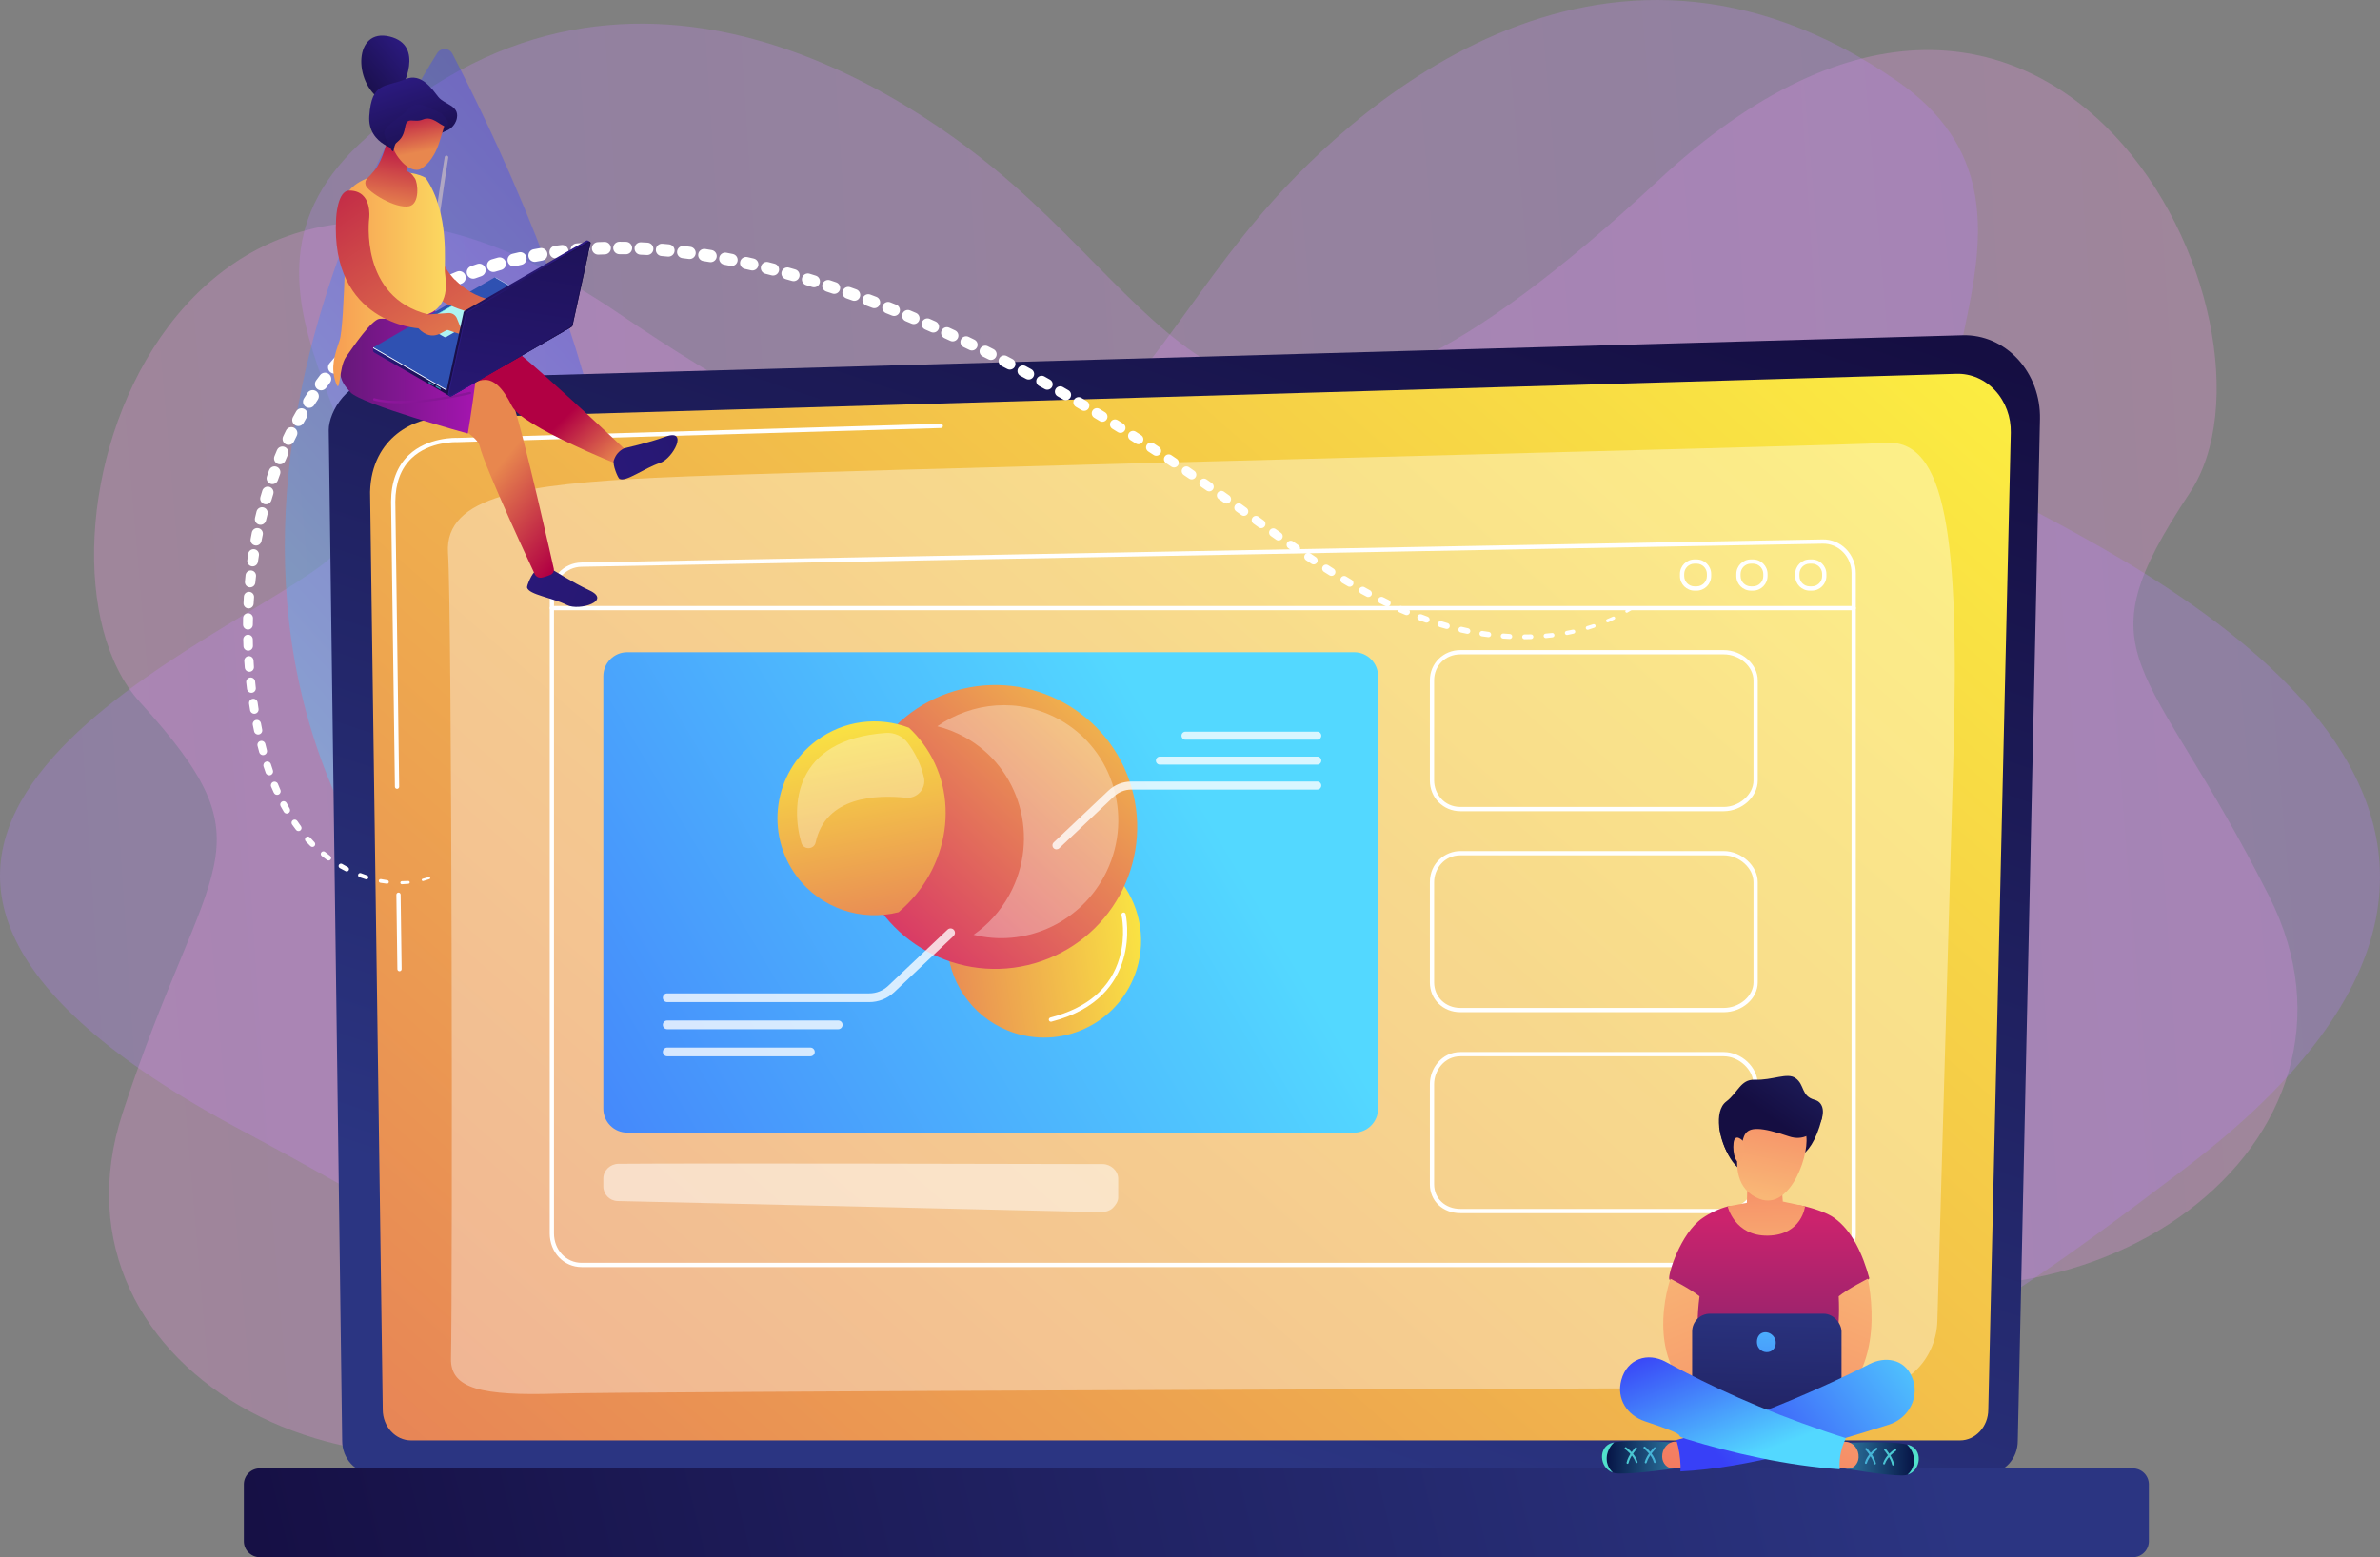 <?xml version="1.0" encoding="UTF-8"?> <svg xmlns="http://www.w3.org/2000/svg" xmlns:xlink="http://www.w3.org/1999/xlink" id="Layer_2" viewBox="0 0 775.186 507.347"><rect x="0" y="0" width="775.186" height="507.347" fill="#808080" stroke="none"/><defs><linearGradient id="linear-gradient" x1="132.931" y1="300.878" x2="877.038" y2="300.878" gradientTransform="translate(-154.263 -35.357) rotate(-3.738)" gradientUnits="userSpaceOnUse"><stop offset="0" stop-color="#b37cff"></stop><stop offset="1" stop-color="#f895e7"></stop></linearGradient><linearGradient id="linear-gradient-2" x1="-2009.22" y1="341.894" x2="-1262.879" y2="341.894" gradientTransform="translate(-1262.03 47.864) rotate(175.044) scale(1 -1)" xlink:href="#linear-gradient"></linearGradient><linearGradient id="linear-gradient-3" x1="2624.115" y1="-1971.277" x2="2825.245" y2="-1971.277" gradientTransform="translate(-534.409 3468.203) rotate(-42.26)" gradientUnits="userSpaceOnUse"><stop offset="0" stop-color="#53d8ff"></stop><stop offset="1" stop-color="#3840f7"></stop></linearGradient><linearGradient id="linear-gradient-4" x1="333.646" y1="450.258" x2="465.218" y2="55.541" gradientUnits="userSpaceOnUse"><stop offset="0" stop-color="#2b3582"></stop><stop offset="1" stop-color="#150e42"></stop></linearGradient><linearGradient id="linear-gradient-5" x1="621.856" y1="35.437" x2="-88.602" y2="846.9" gradientUnits="userSpaceOnUse"><stop offset="0" stop-color="#fdf53f"></stop><stop offset="1" stop-color="#d93c65"></stop></linearGradient><linearGradient id="linear-gradient-6" x1="625.155" y1="435.596" x2="72.419" y2="570.045" xlink:href="#linear-gradient-4"></linearGradient><linearGradient id="linear-gradient-7" x1="386.312" y1="253.015" x2="22.907" y2="468.551" gradientTransform="matrix(1,0,0,1,0,0)" xlink:href="#linear-gradient-3"></linearGradient><linearGradient id="linear-gradient-8" x1="3513.031" y1="755.098" x2="3636.561" y2="815.179" gradientTransform="translate(3962.597 641.827) rotate(-162.469) scale(1 -1)" xlink:href="#linear-gradient-5"></linearGradient><linearGradient id="linear-gradient-9" x1="393.144" y1="195.436" x2="293.248" y2="302.583" gradientTransform="translate(88.041 -79.741) rotate(16.2)" xlink:href="#linear-gradient-5"></linearGradient><linearGradient id="linear-gradient-10" x1="410.474" y1="1866.754" x2="533.994" y2="1926.83" gradientTransform="translate(1521.987 -1223.594) rotate(53.224)" xlink:href="#linear-gradient-5"></linearGradient><linearGradient id="linear-gradient-11" x1="700.804" y1="-412.11" x2="680.81" y2="-370.897" gradientTransform="translate(-153.067 621.62) rotate(9.253)" xlink:href="#linear-gradient-4"></linearGradient><linearGradient id="linear-gradient-12" x1="576.259" y1="397.357" x2="576.259" y2="486.135" gradientUnits="userSpaceOnUse"><stop offset="0" stop-color="#cb236d"></stop><stop offset="1" stop-color="#4c246d"></stop></linearGradient><linearGradient id="linear-gradient-13" x1="538.574" y1="408.596" x2="580.741" y2="510.454" gradientUnits="userSpaceOnUse"><stop offset="0" stop-color="#f9b776"></stop><stop offset="1" stop-color="#f47960"></stop></linearGradient><linearGradient id="linear-gradient-14" x1="-8327.073" y1="408.377" x2="-8284.906" y2="510.235" gradientTransform="translate(-7713.746) rotate(-180) scale(1 -1)" xlink:href="#linear-gradient-13"></linearGradient><linearGradient id="linear-gradient-15" x1="576.026" y1="421.903" x2="573.848" y2="510.118" xlink:href="#linear-gradient-4"></linearGradient><linearGradient id="linear-gradient-16" x1="607.508" y1="440.029" x2="630.551" y2="440.029" gradientTransform="translate(-2.782 30.468) rotate(.441)" gradientUnits="userSpaceOnUse"><stop offset="0" stop-color="#2c759e"></stop><stop offset="1" stop-color="#051042"></stop></linearGradient><linearGradient id="linear-gradient-17" x1="633.38" y1="440.315" x2="613.148" y2="440.072" gradientTransform="translate(-2.782 30.468) rotate(.441)" gradientUnits="userSpaceOnUse"><stop offset="0" stop-color="#53eac9"></stop><stop offset=".996" stop-color="#45aed8"></stop></linearGradient><linearGradient id="linear-gradient-18" x1="616.547" y1="433.628" x2="592.224" y2="499.51" xlink:href="#linear-gradient-13"></linearGradient><linearGradient id="linear-gradient-19" x1="633.43" y1="439.449" x2="613.193" y2="439.207" xlink:href="#linear-gradient-17"></linearGradient><linearGradient id="linear-gradient-20" x1="633.346" y1="439.312" x2="613.206" y2="439.07" xlink:href="#linear-gradient-17"></linearGradient><linearGradient id="linear-gradient-21" x1="665.232" y1="225.417" x2="644.862" y2="225.172" gradientTransform="translate(-24.16 212.962) rotate(3.233)" xlink:href="#linear-gradient-17"></linearGradient><linearGradient id="linear-gradient-22" x1="665.039" y1="225.279" x2="644.999" y2="225.039" gradientTransform="translate(-24.16 212.962) rotate(3.233)" xlink:href="#linear-gradient-17"></linearGradient><linearGradient id="linear-gradient-23" x1="-8947.139" y1="382.821" x2="-8924.087" y2="382.821" gradientTransform="translate(-8392.278 -86.626) rotate(-178.854) scale(1 -1)" xlink:href="#linear-gradient-16"></linearGradient><linearGradient id="linear-gradient-24" x1="-8921.263" y1="383.09" x2="-8941.429" y2="382.848" gradientTransform="translate(-8392.278 -86.626) rotate(-178.854) scale(1 -1)" xlink:href="#linear-gradient-17"></linearGradient><linearGradient id="linear-gradient-25" x1="567.815" y1="413.775" x2="543.479" y2="479.691" xlink:href="#linear-gradient-13"></linearGradient><linearGradient id="linear-gradient-26" x1="-8921.27" y1="382.259" x2="-8941.433" y2="382.017" gradientTransform="translate(-8392.278 -86.626) rotate(-178.854) scale(1 -1)" xlink:href="#linear-gradient-17"></linearGradient><linearGradient id="linear-gradient-27" x1="-8921.232" y1="382.123" x2="-8941.436" y2="381.88" gradientTransform="translate(-8392.278 -86.626) rotate(-178.854) scale(1 -1)" xlink:href="#linear-gradient-17"></linearGradient><linearGradient id="linear-gradient-28" x1="-8880.594" y1="633.314" x2="-8900.887" y2="633.07" gradientTransform="translate(-8375.789 97.405) rotate(178.35) scale(1 -1)" xlink:href="#linear-gradient-17"></linearGradient><linearGradient id="linear-gradient-29" x1="-8880.709" y1="633.176" x2="-8900.804" y2="632.935" gradientTransform="translate(-8375.789 97.405) rotate(178.35) scale(1 -1)" xlink:href="#linear-gradient-17"></linearGradient><linearGradient id="linear-gradient-30" x1="626.856" y1="432.357" x2="563.625" y2="479.856" gradientTransform="matrix(1,0,0,1,0,0)" xlink:href="#linear-gradient-3"></linearGradient><linearGradient id="linear-gradient-31" x1="569.676" y1="474.958" x2="553.104" y2="432.7" gradientTransform="matrix(1,0,0,1,0,0)" xlink:href="#linear-gradient-3"></linearGradient><linearGradient id="linear-gradient-32" x1="575.591" y1="417.006" x2="575.03" y2="368.191" xlink:href="#linear-gradient-13"></linearGradient><linearGradient id="linear-gradient-33" x1="680.303" y1="-345.596" x2="682.051" y2="-388.074" gradientTransform="translate(-153.067 621.62) rotate(9.253)" xlink:href="#linear-gradient-13"></linearGradient><linearGradient id="linear-gradient-34" x1="700.951" y1="-417.91" x2="678.453" y2="-371.537" gradientTransform="translate(-153.067 621.62) rotate(9.253)" xlink:href="#linear-gradient-4"></linearGradient><linearGradient id="linear-gradient-35" x1="279.665" y1="906.841" x2="282.404" y2="840.275" gradientTransform="translate(170.598 -466.163) rotate(-7.637)" xlink:href="#linear-gradient-13"></linearGradient><linearGradient id="linear-gradient-36" x1="575.783" y1="414.968" x2="574.366" y2="482.781" gradientTransform="matrix(1,0,0,1,0,0)" xlink:href="#linear-gradient-3"></linearGradient><linearGradient id="linear-gradient-37" x1="-1262.356" y1="161.102" x2="-1171.966" y2="30.94" gradientTransform="translate(-1063.64) rotate(-180) scale(1 -1)" gradientUnits="userSpaceOnUse"><stop offset=".313" stop-color="#e8874e"></stop><stop offset="1" stop-color="#b10043"></stop></linearGradient><linearGradient id="linear-gradient-38" x1="9934.348" y1="147.291" x2="10117.303" y2="277.042" gradientTransform="translate(-9559.125 2368.036) rotate(-13.628)" gradientUnits="userSpaceOnUse"><stop offset="0" stop-color="#2d1b84"></stop><stop offset="1" stop-color="#190f4a"></stop></linearGradient><linearGradient id="linear-gradient-39" x1="-639.65" y1="124.353" x2="-670.266" y2="164.891" gradientTransform="translate(-500.35 171.148) rotate(166.372) scale(1 -1)" xlink:href="#linear-gradient-37"></linearGradient><linearGradient id="linear-gradient-40" x1="-685.1" y1="157.631" x2="-668.728" y2="129.774" gradientTransform="translate(-500.35 171.148) rotate(166.372) scale(1 -1)" xlink:href="#linear-gradient-37"></linearGradient><linearGradient id="linear-gradient-41" x1="9535.59" y1="4830.275" x2="9718.539" y2="4960.022" gradientTransform="translate(-8936.123 5789.077) rotate(-58.573)" xlink:href="#linear-gradient-38"></linearGradient><linearGradient id="linear-gradient-42" x1="-1230.409" y1="120.92" x2="-1174.313" y2="120.92" gradientTransform="translate(-1063.64) rotate(-180) scale(1 -1)" gradientUnits="userSpaceOnUse"><stop offset="0" stop-color="#b514be"></stop><stop offset="1" stop-color="#651879"></stop></linearGradient><linearGradient id="linear-gradient-43" x1="-1208.873" y1="90.98" x2="-1172.186" y2="90.98" gradientTransform="translate(-1063.64) rotate(-180) scale(1 -1)" gradientUnits="userSpaceOnUse"><stop offset="0" stop-color="#fbd860"></stop><stop offset="1" stop-color="#f79d53"></stop></linearGradient><linearGradient id="linear-gradient-44" x1="-1188.091" y1="79.2" x2="-1194.076" y2="43.293" xlink:href="#linear-gradient-37"></linearGradient><linearGradient id="linear-gradient-45" x1="5415.865" y1="-892.07" x2="5403.808" y2="-873.836" gradientTransform="translate(-5320.97 -584.868) rotate(15.629)" xlink:href="#linear-gradient-38"></linearGradient><linearGradient id="linear-gradient-46" x1="4041.875" y1="-882.355" x2="4056.529" y2="-860.193" gradientTransform="translate(-4000.232 -215.337) rotate(15.629)" xlink:href="#linear-gradient-38"></linearGradient><linearGradient id="linear-gradient-47" x1="-1202.346" y1="56.431" x2="-1197.921" y2="34.064" xlink:href="#linear-gradient-37"></linearGradient><linearGradient id="linear-gradient-48" x1="4041.612" y1="-882.685" x2="4058.727" y2="-856.802" gradientTransform="translate(-4000.232 -215.337) rotate(15.629)" xlink:href="#linear-gradient-38"></linearGradient><linearGradient id="linear-gradient-49" x1="-1199.142" y1="116.315" x2="-1203.074" y2="141.631" xlink:href="#linear-gradient-42"></linearGradient><linearGradient id="linear-gradient-50" x1="5465.094" y1="96.814" x2="5486.585" y2="108.613" gradientTransform="translate(-5335.42)" xlink:href="#linear-gradient-38"></linearGradient><linearGradient id="linear-gradient-51" x1="-1241.689" y1="165.705" x2="-1151.299" y2="35.543" xlink:href="#linear-gradient-37"></linearGradient><linearGradient id="linear-gradient-52" x1="-1263.454" y1="160.339" x2="-1173.064" y2="30.178" xlink:href="#linear-gradient-37"></linearGradient><linearGradient id="linear-gradient-53" x1="5515.156" y1="78.361" x2="5498.406" y2="115.759" gradientTransform="translate(-5335.42)" xlink:href="#linear-gradient-38"></linearGradient><linearGradient id="linear-gradient-54" x1="5494.556" y1="171.916" x2="5513.659" y2="41.849" gradientTransform="translate(-5335.42)" xlink:href="#linear-gradient-38"></linearGradient><linearGradient id="linear-gradient-55" x1="5481.364" y1="103.911" x2="5527.776" y2="103.911" gradientTransform="translate(-5335.42)" xlink:href="#linear-gradient-38"></linearGradient></defs><g id="Layer_1-2"><path d="M116.947,46.999c-54.489,51.364,26.497,107.438-11.649,136.717-38.146,29.279-199.944,92.091-26.845,184.43,173.1,92.339,184.789,141.906,299.28,68.802,114.491-73.103,102.54-65.771,203.155-27.978,100.615,37.793,198.273-37.609,158.215-116.912-40.058-79.303-62.104-76.841-25.849-131.524,36.255-54.683-44.015-221.976-173.251-101.656-129.236,120.32-148.393,55.532-209.903,1.373-33.303-29.323-127.043-94.424-213.153-13.252Z" style="fill:url(#linear-gradient); opacity:.26;"></path><path d="M617.86,26.364c61.628,42.535-9.948,110.209,32.186,133.384s217.807,102.303,61.573,220.966c-78.406,59.551-168.361,125.499-292.588,70.547-124.228-54.952-111.305-49.511-205.049,3.06-93.744,52.571-201.68-7.199-174.073-91.647,27.607-84.448,49.772-85.348,5.666-133.921C1.468,180.181,55.522,2.674,201.463,102.071s155.083,32.457,207.698-30.379c28.487-34.021,111.306-112.547,208.699-45.328Z" style="fill:url(#linear-gradient-2); opacity:.26;"></path><g style="opacity:.37;"><path d="M142.401,17.318c-18.061,28.578-116.377,199.179,27.14,320.192,0,0,93.637-95.651-22.182-319.985-1.013-1.962-3.778-2.074-4.958-.207Z" style="fill:url(#linear-gradient-3);"></path><path d="M146.008,51.362c-1.686,10.648-3.154,21.345-4.528,32.045-1.369,10.703-2.616,21.421-3.736,32.152-2.242,21.461-4.004,42.973-5.101,64.515-1.081,21.54-1.536,43.119-.811,64.654.328,10.768,1.046,21.519,2.173,32.216,1.142,10.692,2.707,21.344,5.106,31.795l.001.006c.171.747-.295,1.491-1.042,1.662-.747.171-1.491-.295-1.662-1.042l-.002-.008c-2.367-10.615-3.878-21.372-4.962-32.149-1.068-10.78-1.723-21.592-1.986-32.407-.594-21.63-.003-43.259,1.213-64.834,1.233-21.577,3.131-43.106,5.507-64.578,1.188-10.736,2.502-21.457,3.939-32.162,1.442-10.705,2.976-21.393,4.732-32.059.053-.32.355-.537.675-.484.319.053.535.353.485.671l-.001.006Z" style="fill:#fff; opacity:.86;"></path></g><path d="M657.207,469.418c0,5.824-4.38,10.588-9.732,10.588H121.182c-5.353,0-9.732-4.765-9.732-10.588l-4.379-329.355c0-5.824,6.301-17.192,17.847-16.338l514.351-14.493c6.716-.189,13.21,2.626,17.966,7.788s7.358,12.221,7.2,19.528l-7.228,332.87Z" style="fill:url(#linear-gradient-4);"></path><path d="M647.598,459.26c0,5.515-4.143,10.027-9.208,10.027H133.874c-5.064,0-9.208-4.512-9.208-10.027l-4.132-298.991c.487-17.992,14.972-24.459,23.753-24.077,0,0,402.012-11.745,492.959-14.402,4.718-.138,9.281,1.842,12.623,5.472,3.342,3.63,5.18,8.598,5.062,13.736l-7.331,318.263Z" style="fill:url(#linear-gradient-5);"></path><path d="M130.118,316.442c-.379,0-.688-.304-.693-.684l-.327-24.248c-.005-.383.301-.698.684-.703.378-.013.698.301.703.684l.327,24.248c.005.383-.301.698-.684.703h-.01Z" style="fill:#fff;"></path><path d="M129.317,257.022c-.379,0-.688-.304-.693-.684l-1.252-92.868c.027-6.472,1.948-11.57,5.71-15.164,6.243-5.963,15.51-5.648,15.897-5.634l157.423-4.601c.402-.018.703.29.714.673.011.383-.29.703-.673.714l-157.466,4.601c-.424-.016-9.115-.311-14.936,5.25-3.479,3.324-5.255,8.086-5.281,14.154l1.252,92.856c.005.383-.301.698-.684.703h-.01Z" style="fill:#fff;"></path><path d="M146.893,442.674c.528-24.712.332-243.543-.97-262.442-1.302-18.899,25.727-22.444,67.226-24.571,41.498-2.127,391.636-10.547,400.652-11.344,20.264-1.789,24.459,31.195,22.431,102.8-1.523,53.797-4.048,142.417-5.209,183.172-.346,12.135-9.454,21.763-20.603,21.796-84.258.252-407.192,1.26-428.69,1.957-24.74.802-35.046-1.57-34.837-11.369Z" style="fill:#fff; opacity:.37;"></path><path d="M84.63,478.409h610.067c2.873,0,5.205,2.333,5.205,5.205v18.527c0,2.873-2.333,5.205-5.205,5.205H84.63c-2.873,0-5.206-2.333-5.206-5.206v-18.527c0-2.873,2.333-5.206,5.206-5.206Z" style="fill:url(#linear-gradient-6);"></path><path d="M593.806,412.824H189.442c-5.827,0-10.39-4.82-10.39-10.974v-207.664c0-6.016,4.532-10.812,10.319-10.92l404.308-7.52c2.836-.042,5.54,1.06,7.593,3.135,2.023,2.046,3.184,4.883,3.184,7.785v215.184c0,6.051-4.777,10.974-10.65,10.974ZM189.396,184.654c-5.023.093-8.957,4.281-8.957,9.533v207.664c0,5.376,3.955,9.586,9.003,9.586h404.363c5.107,0,9.262-4.301,9.262-9.586v-215.184c0-2.54-1.014-5.022-2.783-6.81-1.783-1.802-4.112-2.756-6.581-2.723l-404.307,7.52Z" style="fill:#fff;"></path><path d="M204.291,212.499h236.781c4.292,0,7.777,3.485,7.777,7.777v140.958c0,4.292-3.485,7.777-7.777,7.777h-236.781c-4.292,0-7.777-3.485-7.777-7.777v-140.958c0-4.292,3.485-7.777,7.777-7.777Z" style="fill:url(#linear-gradient-7);"></path><path d="M561.434,264.299h-85.757c-5.582,0-9.955-4.396-9.955-10.008v-32.632c0-5.525,4.373-9.853,9.955-9.853h85.757c5.903,0,11.08,4.604,11.08,9.853v32.632c0,5.331-5.178,10.008-11.08,10.008ZM475.677,213.193c-4.885,0-8.568,3.639-8.568,8.466v32.632c0,4.237,3.205,8.62,8.568,8.62h85.757c5.073,0,9.693-4.109,9.693-8.62v-32.632c0-4.51-4.529-8.466-9.693-8.466h-85.757Z" style="fill:#fff;"></path><path d="M561.434,329.777h-85.757c-5.676,0-9.955-4.175-9.955-9.712v-32.632c0-6.353,5.062-10.149,9.955-10.149h85.757c5.799,0,11.08,4.837,11.08,10.149v32.632c0,5.264-5.074,9.712-11.08,9.712ZM475.677,278.672c-5.363,0-8.568,4.455-8.568,8.761v32.632c0,4.746,3.683,8.325,8.568,8.325h85.757c5.164,0,9.693-3.89,9.693-8.325v-32.632c0-4.585-4.62-8.761-9.693-8.761h-85.757Z" style="fill:#fff;"></path><path d="M561.434,395.256h-85.757c-5.769,0-9.955-3.96-9.955-9.416v-32.632c0-5.023,3.806-10.444,9.955-10.444h85.757c5.799,0,11.08,4.978,11.08,10.444v32.632c0,5.192-4.971,9.416-11.08,9.416ZM475.677,344.151c-5.292,0-8.568,4.701-8.568,9.057v32.632c0,4.652,3.603,8.029,8.568,8.029h85.757c5.254,0,9.693-3.677,9.693-8.029v-32.632c0-4.655-4.711-9.057-9.693-9.057h-85.757Z" style="fill:#fff;"></path><path d="M359.127,379.269c-24.136-.059-133.542-.311-157.728-.085-2.602.025-4.885,2.138-4.885,4.741v2.647c0,2.577,2.071,4.682,4.647,4.741l157.492,3.615c1.276.029,2.86-.457,3.773-1.349.913-.892,1.777-2.115,1.777-3.392v-6.178c0-2.614-2.463-4.735-5.077-4.742Z" style="fill:#fff; opacity:.5;"></path><path d="M603.762,198.82H179.745c-.383,0-.694-.311-.694-.694,0-.383.311-.694.694-.694h424.016c.383,0,.694.31.694.694,0,.383-.31.694-.694.694Z" style="fill:#fff;"></path><path d="M552.602,192.432h-.691c-2.614,0-4.74-2.127-4.74-4.74v-.691c0-2.614,2.127-4.74,4.74-4.74h.691c2.614,0,4.74,2.127,4.74,4.74v.691c0,2.614-2.127,4.74-4.74,4.74ZM551.911,183.648c-1.849,0-3.353,1.504-3.353,3.353v.691c0,1.849,1.504,3.353,3.353,3.353h.691c1.849,0,3.353-1.504,3.353-3.353v-.691c0-1.849-1.504-3.353-3.353-3.353h-.691Z" style="fill:#fff;"></path><path d="M570.968,192.432h-.691c-2.614,0-4.74-2.127-4.74-4.74v-.691c0-2.614,2.127-4.74,4.74-4.74h.691c2.614,0,4.74,2.127,4.74,4.74v.691c0,2.614-2.127,4.74-4.74,4.74ZM570.277,183.648c-1.849,0-3.353,1.504-3.353,3.353v.691c0,1.849,1.504,3.353,3.353,3.353h.691c1.849,0,3.353-1.504,3.353-3.353v-.691c0-1.849-1.504-3.353-3.353-3.353h-.691Z" style="fill:#fff;"></path><path d="M590.133,192.432h-.691c-2.614,0-4.74-2.127-4.74-4.74v-.691c0-2.614,2.127-4.74,4.74-4.74h.691c2.614,0,4.74,2.127,4.74,4.74v.691c0,2.614-2.127,4.74-4.74,4.74ZM589.442,183.648c-1.849,0-3.353,1.504-3.353,3.353v.691c0,1.849,1.504,3.353,3.353,3.353h.691c1.849,0,3.353-1.504,3.353-3.353v-.691c0-1.849-1.504-3.353-3.353-3.353h-.691Z" style="fill:#fff;"></path><path d="M308.603,309.131c7.827-20.517,29.444-31.895,49.482-25.564,2.151.679,4.198,1.539,6.134,2.554,6.729,7.999,9.351,19.159,5.97,29.863-5.254,16.632-22.996,25.855-39.628,20.601-12.574-3.972-20.907-15.083-21.958-27.454Z" style="fill:url(#linear-gradient-8);"></path><circle cx="324.16" cy="269.427" r="46.232" transform="translate(-62.297 101.138) rotate(-16.2)" style="fill:url(#linear-gradient-9);"></circle><path d="M314.11,240.09c18.193,9.959,24.759,32.982,14.664,51.424-2.942,5.375-6.976,9.766-11.665,13.046,16.233,4.062,33.879-3.266,42.393-18.82,10.095-18.442,3.53-41.466-14.663-51.424-12.891-7.056-28.159-5.658-39.556,2.315,3.014.754,5.979,1.9,8.827,3.46Z" style="fill:#fff; opacity:.31;"></path><path d="M292.669,297.202c16.791-14.152,20.409-38.31,7.827-55.143-1.35-1.807-2.836-3.456-4.433-4.95-9.77-3.716-21.17-2.515-30.162,4.206-13.971,10.442-16.831,30.233-6.389,44.204,7.894,10.562,21.131,14.768,33.157,11.683Z" style="fill:url(#linear-gradient-10);"></path><path d="M295.636,242.018c1.903,2.519,4.199,6.366,5.294,11.284.811,3.642-2.218,6.981-5.929,6.594-9.419-.983-26.08-.483-29.329,14.556-.524,2.428-3.958,2.537-4.662.155-3.44-11.642-2.728-33.701,27.538-35.817,2.752-.192,5.425,1.027,7.088,3.228Z" style="fill:#fff; opacity:.31;"></path><path d="M342.295,332.886c-.309,0-.591-.208-.672-.522-.095-.371.129-.749.5-.844,12.107-3.102,19.683-9.657,22.516-19.484,2.116-7.337.659-13.823.644-13.887-.086-.373.146-.746.519-.832.372-.087.745.146.832.519.063.272,5.949,27.312-24.168,35.028-.058.015-.116.022-.172.022Z" style="fill:#fff;"></path><g style="opacity:.78;"><path d="M344.103,276.729c.324,0,.647-.119.901-.359l17.788-16.85c1.547-1.465,3.572-2.272,5.703-2.272h60.546c.724,0,1.31-.587,1.31-1.31,0-.724-.587-1.31-1.31-1.31h-60.546c-2.804,0-5.469,1.062-7.505,2.99l-17.788,16.85c-.525.497-.548,1.327-.05,1.852.258.272.604.409.951.409Z" style="fill:#fff;"></path><path d="M377.792,249.123h51.25c.724,0,1.31-.587,1.31-1.31s-.587-1.31-1.31-1.31h-51.25c-.724,0-1.31.587-1.31,1.31s.587,1.31,1.31,1.31Z" style="fill:#fff;"></path><path d="M386.131,240.998h42.911c.724,0,1.31-.587,1.31-1.31,0-.724-.587-1.31-1.31-1.31h-42.911c-.724,0-1.31.586-1.31,1.31,0,.724.587,1.31,1.31,1.31Z" style="fill:#fff;"></path></g><g style="opacity:.78;"><path d="M309.616,302.48c-.351,0-.703.129-.979.39l-19.329,18.309c-1.681,1.592-3.882,2.469-6.197,2.469h-65.791c-.786,0-1.424.637-1.424,1.424s.637,1.424,1.424,1.424h65.791c3.047,0,5.943-1.154,8.155-3.249l19.329-18.309c.571-.541.595-1.442.055-2.013-.28-.296-.657-.445-1.034-.445Z" style="fill:#fff;"></path><path d="M273.008,332.478h-55.689c-.786,0-1.424.637-1.424,1.424,0,.786.637,1.424,1.424,1.424h55.689c.786,0,1.424-.637,1.424-1.424,0-.786-.637-1.424-1.424-1.424Z" style="fill:#fff;"></path><path d="M263.947,341.307h-46.628c-.786,0-1.424.637-1.424,1.424,0,.786.637,1.424,1.424,1.424h46.628c.786,0,1.424-.637,1.424-1.424,0-.786-.637-1.424-1.424-1.424Z" style="fill:#fff;"></path></g><path d="M566.486,362.238c-.102.194-6.532,4.925-6.532,4.925,0,0,1.42,10.159,7.186,14.17,6.34,4.41,15.293-3.633,15.293-3.633,0,0,7.125,1.694,10.914-13.138.869-3.403-4.149-3.69-10.205-3.064-7.81.808-16.656.74-16.656.74Z" style="fill:url(#linear-gradient-11);"></path><path d="M554.468,396.896c2.515-1.73,5.296-3.034,8.245-3.836,1.107-.301,7.087,1.437,10.784,1.352,5.074-.117,10.239-2.426,14.422-1.383,4.155,1.035,7.555,2.388,9.518,3.784,5.877,4.18,9.327,11.974,11.43,19.694-3.982,4.087-8.992,5.904-8.992,5.904l-.926,37.526-22.19,11.353-25.327-12.716.907-36.672s-8.043-3.745-8.633-5.108c-.59-1.362,3.665-15.019,10.761-19.898Z" style="fill:url(#linear-gradient-12);"></path><path d="M544.081,416.63s-10.777,29.88,13.799,42.16c5.103-.678,3.14-9.153,3.14-9.153,0,0-10.679-2.363-7.472-27.288-2.953-2.429-9.468-5.719-9.468-5.719Z" style="fill:url(#linear-gradient-13);"></path><path d="M608.348,416.63s7.416,31.19-13.799,42.16c-5.103-.678-3.14-9.153-3.14-9.153,0,0,8.606-4.239,7.471-27.288,2.953-2.429,9.468-5.719,9.468-5.719Z" style="fill:url(#linear-gradient-14);"></path><rect x="551.14" y="428.027" width="48.66" height="32.862" rx="5.781" ry="5.781" style="fill:url(#linear-gradient-15);"></rect><path d="M621.142,470.631c-5.569-1.278-18.439-.591-18.439-.591l-.523,1.418-.867,7.047s12.257,2.209,18.299,2.204c.617-.001,1.18-.093,1.695-.253.184-.165.364-.337.534-.523,2.563-2.8,1.823-6.912-.699-9.301Z" style="fill:url(#linear-gradient-16);"></path><path d="M621.694,470.77c-.174-.049-.359-.095-.552-.14,2.522,2.389,3.262,6.502.699,9.301-.17.186-.35.357-.534.523,4.532-1.411,5.069-8.367.388-9.684Z" style="fill:url(#linear-gradient-17);"></path><path d="M599.005,469.643l2.179.093c1.171.05,2.275.621,3.062,1.583.787.963,1.192,2.236,1.123,3.533-.055,1.034-.479,2.002-1.179,2.688-.7.686-1.618,1.035-2.55.969l-3.335-.237.7-8.629Z" style="fill:url(#linear-gradient-18);"></path><path d="M610.677,477.128c-.141-.001-.269-.105-.308-.263-.557-2.228-2.72-4.469-2.742-4.491-.131-.134-.139-.361-.018-.506s.325-.154.456-.02c.095.097,2.319,2.4,2.926,4.825.048.191-.053.388-.225.441-.03.009-.06.013-.089.013Z" style="fill:url(#linear-gradient-19);"></path><path d="M607.732,476.946c-.031-0-.063-.006-.094-.016-.17-.059-.265-.26-.212-.449.729-2.592,3.475-4.663,3.591-4.75.148-.11.349-.067.448.097.1.164.06.387-.087.497-.027.02-2.674,2.02-3.335,4.369-.044.154-.172.253-.311.252Z" style="fill:url(#linear-gradient-20);"></path><path d="M616.591,477.476c-.147-.001-.279-.114-.312-.279-.459-2.255-2.521-4.611-2.542-4.634-.125-.141-.123-.368.005-.506.127-.139.332-.137.457.005.09.102,2.211,2.522,2.71,4.978.039.193-.07.385-.244.428-.025.006-.05.009-.074.009Z" style="fill:url(#linear-gradient-21);"></path><path d="M613.656,477.135c-.036-0-.073-.007-.109-.022-.168-.068-.253-.274-.192-.46.842-2.549,3.675-4.47,3.796-4.551.152-.102.351-.048.443.121.092.169.043.39-.109.492-.028.018-2.76,1.873-3.523,4.184-.048.146-.173.236-.306.235Z" style="fill:url(#linear-gradient-22);"></path><path d="M525.722,469.953c5.598-1.107,18.447-.025,18.447-.025l.488,1.433.691,7.071s-12.307,1.832-18.347,1.642c-.616-.019-1.177-.129-1.688-.305-.18-.171-.356-.348-.521-.539-2.493-2.877-1.65-6.965.931-9.276Z" style="fill:url(#linear-gradient-23);"></path><path d="M525.167,470.075c.175-.044.361-.084.555-.123-2.58,2.311-3.423,6.399-.931,9.276.166.191.341.368.521.539-4.495-1.549-4.858-8.519-.146-9.692Z" style="fill:url(#linear-gradient-24);"></path><path d="M547.875,469.645l-2.181.026c-1.172.014-2.289.55-3.1,1.488-.811.938-1.247,2.199-1.211,3.498.029,1.036.429,2.016,1.112,2.723.683.708,1.591,1.084,2.525,1.046l3.339-.135-.484-8.647Z" style="fill:url(#linear-gradient-25);"></path><path d="M536.02,476.769c.141.003.272-.097.315-.253.613-2.21,2.831-4.383,2.853-4.405.134-.13.148-.357.03-.505-.117-.149-.321-.164-.456-.034-.097.094-2.378,2.328-3.045,4.734-.052.189.043.389.214.448.029.01.059.015.089.016Z" style="fill:url(#linear-gradient-26);"></path><path d="M538.969,476.677c.031.001.063-.004.094-.014.172-.054.272-.252.223-.442-.664-2.613-3.357-4.768-3.471-4.859-.145-.114-.347-.077-.451.084-.103.161-.07.384.075.499.026.021,2.623,2.101,3.225,4.47.04.156.166.258.304.261Z" style="fill:url(#linear-gradient-27);"></path><path d="M530.101,476.935c.147.003.281-.105.319-.27.515-2.24,2.635-4.532,2.656-4.554.128-.137.132-.364.008-.506-.124-.143-.328-.147-.457-.009-.093.099-2.273,2.453-2.833,4.893-.044.192.06.387.233.435.025.007.049.011.074.011Z" style="fill:url(#linear-gradient-28);"></path><path d="M533.042,476.684c.036.001.073-.005.109-.019.169-.063.26-.266.203-.453-.778-2.574-3.563-4.581-3.681-4.665-.15-.107-.35-.059-.446.108-.096.166-.053.388.097.495.027.019,2.712,1.957,3.418,4.29.044.147.167.241.3.244Z" style="fill:url(#linear-gradient-29);"></path><path d="M622.699,448.54c-2.525-5.812-8.702-6.756-13.959-4.038-.091.12-33.385,17.184-62.746,24.662.841,2.695,1.273,5.562,1.367,8.38.017.628.007,1.247-.03,1.858,22.516-1.157,46.952-8.665,67.95-15.264,6.511-2.1,10.218-9.156,7.419-15.598Z" style="fill:url(#linear-gradient-30);"></path><path d="M599.165,477.986c-.088-3.248.544-6.273,1.895-9.072.039-.128.085-.251.126-.378-1.677-.519-3.843-1.223-6.688-2.188-20.849-7.135-36.755-14.34-51.935-22.633-5.897-3.222-12.602-1.063-14.49,5.915-1.685,6.229,2.016,11.547,7.632,13.416,16.804,5.592,8.055,4.038,13.543,5.805,14.739,4.558,33.079,8.709,49.953,9.842-.013-.236-.027-.472-.035-.707Z" style="fill:url(#linear-gradient-31);"></path><path d="M562.713,393.06s2.242,9.717,13.129,9.515c11.088-.202,12.077-9.547,12.077-9.547l-7.243-1.55-.605-8.071-10.895.807-.202,7.667-6.26,1.178Z" style="fill:url(#linear-gradient-32);"></path><path d="M570.704,360.541s-12.486,24.186,2.325,30.054c10.447,4.139,16.997-16.061,15.044-21.532-3.021-8.46-5.01-7.456-5.01-7.456l-12.359-1.066Z" style="fill:url(#linear-gradient-33);"></path><path d="M591.077,358.34c6.168,1.695.897,15.073-8.39,11.909-9.287-3.163-12.936-3.117-14.383-.567-1.447,2.55-1.758,11.606-4.898,7.13-3.442-4.907-5.362-14.757-1.141-17.932,3.772-2.838,4.652-7.237,9.177-7.085,6.005.202,10.65-2.46,13.36-.54,3.113,2.205,1.737,5.838,6.275,7.085Z" style="fill:url(#linear-gradient-34);"></path><path d="M567.733,371.762s-2.663-2.865-3.089.588c-.426,3.453.942,7.901,2.545,5.463,1.603-2.438.544-6.051.544-6.051Z" style="fill:url(#linear-gradient-35);"></path><path d="M578.34,436.926c.258,1.743-.676,3.326-2.42,3.584-1.744.258-3.366-.946-3.624-2.69-.258-1.743.54-3.475,2.283-3.733,1.743-.258,3.502,1.095,3.76,2.839Z" style="fill:url(#linear-gradient-36);"></path><path d="M139.875,286.423l-2.013.623c-.203.063-.418-.051-.48-.253-.063-.203.051-.418.253-.48.003-.001.007-.002.01-.003l.028-.008,1.982-.544.024-.007c.186-.051.379.059.43.245.05.183-.055.371-.234.427Z" style="fill:#fff;"></path><path d="M133.026,287.941l-2.107.148c-.273.019-.51-.187-.529-.46-.019-.273.187-.51.46-.529.005-0.0.009-.001.014-.001l.035-.001,2.047-.077.031-.001c.255-.01.469.189.479.444.009.249-.182.46-.429.478Z" style="fill:#fff;"></path><path d="M125.994,287.908l-2.095-.29c-.332-.046-.564-.353-.518-.685.046-.332.353-.564.685-.518.006.001.011.002.017.003l.037.006,2.017.346.033.006c.312.053.522.35.468.662-.052.305-.339.513-.643.471Z" style="fill:#fff;"></path><path d="M119.101,286.47l-2.006-.675c-.363-.122-.559-.516-.437-.879s.516-.559.879-.437c.004.001.008.003.013.004l.036.013,1.923.699.033.012c.347.126.526.51.4.857-.124.342-.499.52-.842.406Z" style="fill:#fff;"></path><path d="M112.564,283.837l-1.87-.993c-.379-.201-.523-.672-.322-1.051.201-.379.672-.523,1.051-.322.004.002.009.005.013.007l.035.02,1.783,1.003.031.018c.362.203.49.662.287,1.024-.201.356-.649.486-1.008.295Z" style="fill:#fff;"></path><path d="M106.523,280.196l-1.698-1.269c-.381-.285-.459-.824-.174-1.205.285-.381.824-.459,1.205-.174.004.003.009.007.013.01l.034.027,1.606,1.262.03.024c.363.285.426.81.141,1.173-.281.357-.795.423-1.157.153Z" style="fill:#fff;"></path><path d="M101.097,275.67l-1.49-1.519c-.365-.372-.359-.97.013-1.335.372-.365.97-.359,1.335.013.004.004.008.009.013.013l.033.035,1.394,1.491.03.032c.347.371.327.952-.044,1.298-.365.341-.935.327-1.283-.028Z" style="fill:#fff;"></path><path d="M96.413,270.371l-1.26-1.703c-.337-.456-.241-1.099.215-1.437.456-.337,1.099-.241,1.437.215.004.005.008.011.011.016l.025.035,1.175,1.671.022.031c.318.453.209,1.077-.243,1.396-.446.313-1.059.211-1.382-.224Z" style="fill:#fff;"></path><path d="M92.459,264.525l-1.051-1.837c-.305-.532-.12-1.211.412-1.516.532-.304,1.211-.12,1.516.413.004.006.007.012.01.018l.019.036.973,1.799.017.032c.285.527.089,1.186-.439,1.471-.519.281-1.166.093-1.458-.416Z" style="fill:#fff;"></path><path d="M89.184,258.281l-.859-1.931c-.268-.602.003-1.308.605-1.576s1.308.003,1.576.605c.003.007.006.014.009.021l.015.035.787,1.891.013.031c.248.596-.034,1.28-.629,1.528-.587.244-1.26-.027-1.517-.604Z" style="fill:#fff;"></path><path d="M86.533,251.76l-.683-1.996c-.224-.656.126-1.369.781-1.594.656-.224,1.369.126,1.594.781.001.004.003.007.004.011l.011.033.635,1.951.009.028c.212.651-.144,1.35-.795,1.562-.645.21-1.338-.138-1.557-.777Z" style="fill:#fff;"></path><path d="M84.429,245.058l-.542-2.037c-.185-.697.229-1.413.926-1.598.697-.185,1.413.229,1.598.926.001.004.002.008.003.012l.008.03.5,1.998.006.024c.173.692-.247,1.392-.939,1.565-.685.172-1.379-.24-1.561-.92Z" style="fill:#fff;"></path><path d="M82.764,238.243l-.426-2.058c-.152-.734.32-1.452,1.054-1.604.734-.152,1.452.32,1.604,1.054.001.004.002.008.003.012l.005.027.388,2.024.004.02c.14.728-.337,1.431-1.065,1.571-.721.138-1.418-.33-1.567-1.046Z" style="fill:#fff;"></path><path d="M81.457,231.367l-.334-2.072c-.124-.768.399-1.491,1.167-1.615.768-.124,1.491.399,1.615,1.167.001.004.001.009.002.013l.004.025.298,2.042.003.017c.111.761-.416,1.469-1.177,1.58-.754.11-1.455-.407-1.577-1.157Z" style="fill:#fff;"></path><path d="M80.446,224.445l-.247-2.084c-.095-.8.477-1.526,1.278-1.621.8-.095,1.526.477,1.621,1.278.001.005.001.009.002.014l.003.026.212,2.052.002.018c.082.793-.495,1.503-1.288,1.585-.786.081-1.49-.485-1.583-1.267Z" style="fill:#fff;"></path><path d="M79.725,217.486l-.16-2.094c-.063-.832.56-1.558,1.392-1.621.832-.063,1.558.56,1.621,1.391 0.0.005.001.009.001.014l.002.027.127,2.058.001.019c.051.824-.577,1.534-1.401,1.584-.817.05-1.52-.566-1.583-1.379Z" style="fill:#fff;"></path><path d="M79.295,210.499l-.072-2.099c-.03-.862.645-1.585,1.507-1.615.862-.029,1.585.645,1.615,1.508 0.0.005 0.0.01 0.0.015l.001.028.04,2.061 0.0.02c.017.854-.662,1.56-1.516,1.577-.846.017-1.546-.651-1.576-1.493Z" style="fill:#fff;"></path><path d="M79.157,203.499l.017-2.101c.007-.891.735-1.607,1.626-1.601.891.007,1.607.735,1.601,1.626-0.0.005-0.0.01-0.0.015l-.001.029-.047,2.06-0.0.021c-.02.882-.751,1.581-1.633,1.561-.874-.02-1.568-.739-1.562-1.61Z" style="fill:#fff;"></path><path d="M79.317,196.495l.106-2.1c.046-.918.828-1.624,1.746-1.578.918.046,1.624.828,1.578,1.746-0.0.005-.001.011-.001.016l-.002.03-.135,2.055-.001.022c-.059.909-.844,1.597-1.753,1.538-.9-.059-1.584-.831-1.539-1.729Z" style="fill:#fff;"></path><path d="M79.778,189.502l.198-2.094c.089-.943.926-1.635,1.869-1.546.943.089,1.635.926,1.546,1.869-.001.005-.001.011-.002.016l-.003.032-.224,2.046-.003.023c-.102.933-.942,1.607-1.875,1.505-.924-.101-1.594-.927-1.507-1.85Z" style="fill:#fff;"></path><path d="M80.547,182.531l.292-2.085c.135-.966,1.028-1.64,1.995-1.504.966.135,1.64,1.028,1.504,1.995-.001.005-.002.011-.002.016l-.005.033-.315,2.033-.004.024c-.148.956-1.043,1.61-1.999,1.462-.947-.147-1.597-1.028-1.466-1.973Z" style="fill:#fff;"></path><path d="M81.632,175.598l.389-2.07c.185-.987,1.135-1.636,2.122-1.451.987.185,1.636,1.135,1.451,2.122l-.003.017-.007.034-.409,2.014-.005.025c-.198.976-1.149,1.606-2.125,1.408-.966-.196-1.593-1.133-1.413-2.099Z" style="fill:#fff;"></path><path d="M83.057,168.721l.495-2.049c.239-.991,1.237-1.6,2.228-1.361.991.239,1.6,1.236,1.361,2.228l-.003.014-.007.026-.497,1.993-.006.026c-.246.985-1.243,1.584-2.228,1.338-.98-.245-1.578-1.234-1.341-2.214Z" style="fill:#fff;"></path><path d="M84.825,161.919l.597-2.023c.293-.992,1.334-1.559,2.326-1.266.992.293,1.559,1.334,1.266,2.326l-.004.014-.008.027-.596,1.964-.008.028c-.299.985-1.34,1.542-2.325,1.243-.981-.297-1.536-1.331-1.247-2.312Z" style="fill:#fff;"></path><path d="M86.937,155.211l.702-1.991c.349-.989,1.433-1.508,2.422-1.159s1.508,1.433,1.159,2.422l-.005.014-.01.028-.697,1.929-.01.029c-.355.982-1.439,1.491-2.421,1.136-.977-.353-1.486-1.429-1.141-2.407Z" style="fill:#fff;"></path><path d="M89.403,148.618l.81-1.952c.408-.982,1.535-1.448,2.517-1.04.982.408,1.448,1.535,1.04,2.517l-.006.014-.013.029-.8,1.886-.013.03c-.414.975-1.539,1.43-2.514,1.017-.97-.411-1.425-1.529-1.022-2.501Z" style="fill:#fff;"></path><path d="M92.232,142.167l.921-1.905c.469-.971,1.637-1.377,2.607-.907.971.469,1.377,1.637.907,2.607l-.006.013-.015.03-.906,1.837-.015.031c-.475.963-1.641,1.359-2.604.884-.958-.473-1.354-1.63-.89-2.59Z" style="fill:#fff;"></path><path d="M95.433,135.882l1.034-1.847c.534-.954,1.739-1.294,2.693-.761.954.534,1.294,1.74.761,2.693l-.007.013-.018.031-1.012,1.777-.018.032c-.539.946-1.742,1.276-2.688.737-.941-.536-1.272-1.731-.744-2.675Z" style="fill:#fff;"></path><path d="M99.012,129.799l1.148-1.781c.6-.931,1.841-1.2,2.772-.6.931.6,1.2,1.841.6,2.772l-.008.013-.021.032-1.12,1.708-.021.032c-.605.923-1.843,1.181-2.765.576-.918-.602-1.177-1.831-.584-2.752Z" style="fill:#fff;"></path><path d="M102.972,123.949l1.266-1.702c.668-.897,1.936-1.083,2.834-.416.897.668,1.083,1.936.416,2.834l-.003.004-.024.032-1.222,1.634-.024.032c-.669.894-1.936,1.077-2.831.408-.894-.669-1.08-1.932-.411-2.826Z" style="fill:#fff;"></path><path d="M107.324,118.376l1.378-1.614c.73-.855,2.014-.956,2.868-.226.854.73.956,2.014.226,2.868l-.004.004-.027.032-1.328,1.547-.027.032c-.731.851-2.013.949-2.865.218-.851-.731-.953-2.009-.222-2.861Z" style="fill:#fff;"></path><path d="M112.046,113.107l1.487-1.516c.79-.806,2.084-.818,2.89-.028.806.79.818,2.084.028,2.89l-.004.004-.03.03-1.431,1.451-.03.03c-.791.803-2.084.811-2.886.02-.803-.791-.815-2.08-.024-2.882Z" style="fill:#fff;"></path><path d="M117.126,108.177l1.589-1.407c.849-.751,2.146-.673,2.898.176.751.849.672,2.146-.176,2.898l-.004.004-.033.029-1.528,1.345-.033.029c-.85.748-2.145.666-2.893-.184s-.67-2.142.18-2.89Z" style="fill:#fff;"></path><path d="M122.538,103.62l1.685-1.292c.904-.693,2.198-.522,2.891.382.693.904.522,2.198-.382,2.891l-.004.003-.034.026-1.62,1.236-.034.026c-.904.69-2.197.516-2.886-.389-.69-.904-.52-2.193.384-2.883Z" style="fill:#fff;"></path><path d="M128.255,99.45l1.768-1.174c.953-.633,2.239-.373,2.872.58.633.953.373,2.239-.58,2.871l-.005.003-.035.023-1.702,1.123-.035.023c-.954.629-2.237.366-2.866-.587s-.371-2.234.583-2.863Z" style="fill:#fff;"></path><path d="M134.236,95.677l1.84-1.054c.997-.571,2.268-.226,2.84.771.571.997.226,2.268-.771,2.84l-.005.003-.035.02-1.773,1.01-.035.02c-.997.568-2.266.22-2.834-.777-.568-.997-.225-2.263.772-2.831Z" style="fill:#fff;"></path><path d="M140.444,92.3l1.901-.936c1.036-.51,2.288-.084,2.798.952.51,1.036.084,2.288-.952,2.798l-.005.002-.034.017-1.835.897-.035.017c-1.036.506-2.285.078-2.792-.958-.506-1.036-.083-2.283.953-2.789Z" style="fill:#fff;"></path><path d="M146.844,89.316l1.953-.82c1.069-.449,2.3.054,2.748,1.123.449,1.069-.054,2.3-1.123,2.748l-.005.002-.034.014-1.887.786-.034.014c-1.069.445-2.296-.06-2.741-1.129-.445-1.069.055-2.294,1.124-2.739Z" style="fill:#fff;"></path><path d="M153.409,86.726l1.997-.7c1.091-.382,2.286.192,2.668,1.283.383,1.091-.192,2.286-1.283,2.668l-.028.01-1.928.682-.033.012c-1.092.386-2.29-.186-2.676-1.278-.386-1.092.186-2.29,1.278-2.676l.006-.002Z" style="fill:#fff;"></path><path d="M160.108,84.524l2.029-.588c1.106-.32,2.261.316,2.581,1.422s-.317,2.261-1.422,2.581l-.027.008-1.963.575-.032.009c-1.106.324-2.265-.31-2.589-1.417-.324-1.106.31-2.265,1.417-2.589l.006-.002Z" style="fill:#fff;"></path><path d="M166.909,82.691l2.059-.48c1.116-.26,2.231.434,2.491,1.55.26,1.116-.434,2.231-1.55,2.491l-.026.006-1.994.47-.032.007c-1.117.263-2.235-.428-2.498-1.545s.428-2.235,1.545-2.498l.006-.001Z" style="fill:#fff;"></path><path d="M173.797,81.218l2.081-.373c1.122-.201,2.195.545,2.397,1.667.201,1.122-.545,2.195-1.667,2.397l-.025.004-2.019.368-.031.006c-1.123.205-2.2-.54-2.405-1.663-.205-1.123.54-2.2,1.663-2.405l.006-.001Z" style="fill:#fff;"></path><path d="M180.748,80.096l2.097-.269c1.126-.144,2.155.651,2.3,1.776.144,1.126-.651,2.155-1.776,2.3l-.025.003-2.036.267-.03.004c-1.127.148-2.16-.646-2.308-1.773-.148-1.127.646-2.16,1.772-2.308l.006-.001Z" style="fill:#fff;"></path><path d="M187.744,79.32l2.105-.167c1.126-.089,2.111.751,2.2,1.877.089,1.126-.751,2.111-1.877,2.2l-.024.002-2.046.168-.029.002c-1.127.092-2.116-.746-2.208-1.874-.092-1.127.747-2.116,1.874-2.208l.006-0Z" style="fill:#fff;"></path><path d="M194.764,78.882l2.106-.067c1.123-.036,2.063.846,2.099,1.969.036,1.123-.846,2.063-1.969,2.099l-.021.001-2.051.071-.027.001c-1.125.039-2.069-.841-2.108-1.966-.039-1.125.841-2.069,1.966-2.108l.006-0Z" style="fill:#fff;"></path><path d="M201.787,78.765l2.106.024c1.119.013,2.015.93,2.002,2.049-.013,1.119-.93,2.015-2.049,2.002l-.02-0-2.055-.018-.026-0c-1.12-.01-2.021-.926-2.011-2.046.01-1.12.926-2.021,2.046-2.011h.006Z" style="fill:#fff;"></path><path d="M208.804,78.948l2.102.111c1.112.059,1.966,1.008,1.907,2.119-.059,1.112-1.008,1.966-2.119,1.907l-.019-.001-2.054-.103-.024-.001c-1.114-.056-1.971-1.004-1.916-2.117.056-1.114,1.003-1.971,2.117-1.916l.006 0Z" style="fill:#fff;"></path><path d="M215.804,79.414l2.095.193c1.103.102,1.916,1.078,1.814,2.182-.101,1.103-1.078,1.915-2.181,1.814l-.017-.002-2.05-.183-.023-.002c-1.105-.099-1.921-1.074-1.823-2.18.099-1.105,1.074-1.921,2.18-1.823l.006.001Z" style="fill:#fff;"></path><path d="M222.775,80.147l2.085.269c1.094.141,1.866,1.142,1.724,2.236-.141,1.094-1.142,1.866-2.236,1.724l-.016-.002-2.043-.258-.021-.003c-1.095-.139-1.871-1.139-1.733-2.234.138-1.095,1.139-1.871,2.234-1.733l.005.001Z" style="fill:#fff;"></path><path d="M229.711,81.129l2.073.341c1.083.178,1.816,1.2,1.638,2.283-.178,1.083-1.2,1.816-2.283,1.638l-.014-.002-2.035-.329-.02-.003c-1.085-.175-1.822-1.196-1.647-2.281s1.196-1.822,2.281-1.647l.005.001Z" style="fill:#fff;"></path><path d="M236.605,82.343l2.058.406c1.071.211,1.768,1.251,1.557,2.323-.212,1.071-1.251,1.768-2.323,1.556l-.013-.002-2.023-.394-.018-.004c-1.073-.209-1.774-1.248-1.565-2.322.209-1.073,1.248-1.774,2.322-1.565l.005.001Z" style="fill:#fff;"></path><path d="M243.45,83.771l2.045.468c1.059.242,1.721,1.297,1.479,2.357-.242,1.059-1.297,1.721-2.357,1.479l-.011-.003-2.013-.455-.017-.004c-1.061-.24-1.728-1.294-1.488-2.356.24-1.062,1.294-1.728,2.356-1.488l.005.001Z" style="fill:#fff;"></path><path d="M250.251,85.397l2.031.525c1.047.27,1.676,1.338,1.406,2.385-.27,1.047-1.338,1.676-2.385,1.406l-.01-.002-2.002-.511-.015-.004c-1.049-.268-1.683-1.335-1.415-2.385.268-1.049,1.335-1.683,2.385-1.415l.005.001Z" style="fill:#fff;"></path><path d="M257.004,87.208l2.016.577c1.034.296,1.633,1.374,1.337,2.408-.296,1.034-1.374,1.633-2.408,1.337l-.009-.002-1.99-.563-.014-.004c-1.037-.293-1.639-1.371-1.346-2.408.293-1.037,1.371-1.639,2.408-1.346l.005.002Z" style="fill:#fff;"></path><path d="M263.703,89.185l2.001.624c1.022.319,1.592,1.405,1.273,2.427-.319,1.022-1.405,1.592-2.427,1.273l-.007-.002-1.977-.61-.013-.004c-1.024-.316-1.598-1.403-1.282-2.428.316-1.024,1.403-1.598,2.427-1.282l.005.002Z" style="fill:#fff;"></path><path d="M270.351,91.315l1.984.667c1.01.339,1.553,1.433,1.214,2.442-.339,1.01-1.433,1.553-2.442,1.214l-.006-.002-1.963-.653-.011-.004c-1.012-.337-1.559-1.431-1.222-2.443.337-1.012,1.431-1.559,2.443-1.222l.005.002Z" style="fill:#fff;"></path><path d="M276.945,93.583l1.968.706c.998.358,1.516,1.456,1.159,2.454s-1.456,1.516-2.454,1.159l-.006-.002-1.948-.692-.011-.004c-1-.355-1.523-1.454-1.167-2.454.355-1,1.454-1.523,2.454-1.167l.005.002Z" style="fill:#fff;"></path><path d="M283.492,95.981l1.952.743c.985.375,1.48,1.478,1.105,2.463-.375.986-1.478,1.48-2.463,1.105l-.005-.002-1.934-.73-.01-.004c-.988-.373-1.487-1.476-1.114-2.464.373-.988,1.476-1.487,2.464-1.114l.005.002Z" style="fill:#fff;"></path><path d="M289.988,98.503l1.94.781c.973.392,1.445,1.498,1.053,2.471-.392.973-1.498,1.445-2.471,1.053l-.005-.002-1.923-.767-.01-.004c-.976-.389-1.451-1.496-1.062-2.472.389-.976,1.496-1.451,2.472-1.062l.005.002Z" style="fill:#fff;"></path><path d="M296.439,101.146l1.925.816c.961.407,1.41,1.516,1.003,2.477-.407.961-1.516,1.41-2.477,1.003l-.004-.002-1.909-.802-.009-.004c-.964-.405-1.416-1.514-1.011-2.478.405-.964,1.514-1.416,2.478-1.011l.005.002Z" style="fill:#fff;"></path><path d="M302.839,103.904l1.91.849c.949.422,1.376,1.533.954,2.481-.422.949-1.533,1.376-2.482.954l-.004-.002-1.895-.836-.009-.004c-.951-.42-1.382-1.531-.963-2.483s1.531-1.382,2.483-.962l.005.002Z" style="fill:#fff;"></path><path d="M309.189,106.773l1.895.881c.936.436,1.343,1.548.907,2.484s-1.548,1.343-2.484.907l-.004-.002-1.881-.868-.009-.004c-.939-.434-1.349-1.546-.915-2.486s1.547-1.349,2.486-.915l.005.002Z" style="fill:#fff;"></path><path d="M315.489,109.748l1.88.912c.924.449,1.31,1.562.862,2.486s-1.562,1.31-2.486.862l-.003-.002-1.867-.899-.008-.004c-.927-.447-1.317-1.56-.87-2.487.447-.927,1.56-1.317,2.487-.87l.005.002Z" style="fill:#fff;"></path><path d="M321.738,112.823l1.865.942c.912.461,1.279,1.574.818,2.486-.461.912-1.574,1.279-2.486.818l-.003-.002-1.852-.929-.008-.004c-.915-.459-1.285-1.573-.826-2.488.459-.915,1.573-1.285,2.488-.826l.005.002Z" style="fill:#fff;"></path><path d="M327.933,116.005l1.844.974c.891.47,1.232,1.574.761,2.464-.468.886-1.561,1.228-2.449.769l-.008-.004-1.839-.95-.007-.004c-.899-.465-1.252-1.571-.787-2.47.465-.899,1.57-1.252,2.47-.787l.014.008Z" style="fill:#fff;"></path><path d="M334.071,119.285l1.83,1c.869.475,1.188,1.565.713,2.433-.472.864-1.552,1.185-2.419.721l-.007-.004-1.825-.977-.007-.004c-.878-.47-1.208-1.562-.739-2.44.47-.878,1.562-1.208,2.44-.739l.014.008Z" style="fill:#fff;"></path><path d="M340.16,122.652l1.816,1.026c.848.479,1.147,1.554.668,2.401-.476.843-1.542,1.143-2.387.676l-.007-.004-1.813-1.003-.006-.004c-.856-.474-1.166-1.552-.693-2.408.474-.856,1.552-1.166,2.408-.693l.014.008Z" style="fill:#fff;"></path><path d="M346.202,126.102l1.803,1.05c.826.481,1.106,1.542.625,2.368-.479.822-1.53,1.103-2.354.633l-.007-.004-1.8-1.027-.006-.003c-.835-.476-1.126-1.54-.649-2.375.477-.835,1.54-1.126,2.375-.649l.013.008Z" style="fill:#fff;"></path><path d="M352.196,129.63l1.79,1.073c.806.483,1.067,1.528.584,2.334-.48.801-1.516,1.064-2.32.592l-.006-.004-1.788-1.051-.005-.003c-.814-.478-1.087-1.527-.608-2.341.479-.814,1.527-1.087,2.341-.608l.013.008Z" style="fill:#fff;"></path><path d="M358.146,133.233l1.776,1.095c.785.484,1.03,1.513.546,2.298-.481.781-1.501,1.027-2.285.554l-.006-.004-1.776-1.073-.005-.003c-.794-.48-1.049-1.512-.569-2.306.48-.794,1.512-1.049,2.306-.569l.013.008Z" style="fill:#fff;"></path><path d="M364.053,136.906l1.764,1.115c.765.484.994,1.497.51,2.262-.481.761-1.485.991-2.249.518l-.005-.003-1.764-1.094-.005-.003c-.774-.48-1.012-1.496-.533-2.27.48-.774,1.496-1.012,2.27-.533l.012.008Z" style="fill:#fff;"></path><path d="M369.919,140.646l1.752,1.135c.746.483.959,1.479.476,2.225-.48.742-1.468.956-2.212.484l-.005-.003-1.753-1.113-.004-.003c-.754-.479-.977-1.479-.498-2.233.479-.754,1.479-.977,2.233-.498l.012.008Z" style="fill:#fff;"></path><path d="M375.744,144.449l1.74,1.153c.727.481.925,1.461.444,2.187-.479.723-1.45.923-2.175.452l-.005-.003-1.742-1.132-.004-.003c-.735-.478-.944-1.461-.466-2.196.478-.735,1.461-.944,2.196-.466l.012.008Z" style="fill:#fff;"></path><path d="M381.53,148.311l1.728,1.169c.708.479.893,1.441.414,2.149-.476.704-1.43.891-2.137.422l-.004-.003-1.731-1.149-.004-.002c-.716-.475-.911-1.442-.436-2.158.475-.716,1.442-.911,2.158-.436l.011.008Z" style="fill:#fff;"></path><path d="M387.277,152.228l1.717,1.185c.689.476.863,1.42.387,2.11-.473.685-1.41.861-2.098.395l-.004-.003-1.72-1.165-.003-.002c-.698-.473-.88-1.421-.408-2.119.472-.698,1.421-.88,2.119-.408l.011.008Z" style="fill:#fff;"></path><path d="M392.987,156.195l1.706,1.199c.671.472.833,1.399.361,2.07-.469.668-1.389.831-2.059.369l-.004-.003-1.71-1.18-.003-.002c-.68-.469-.851-1.4-.382-2.08.469-.68,1.4-.851,2.08-.382l.011.008Z" style="fill:#fff;"></path><path d="M398.661,160.209l1.695,1.213c.654.468.805,1.377.337,2.03-.465.65-1.37.8-2.022.343l-1.7-1.194c-.663-.463-.825-1.376-.362-2.039.463-.663,1.376-.825,2.039-.362l.013.009Z" style="fill:#fff;"></path><path d="M404.302,164.266l1.686,1.222c.637.462.779,1.352.318,1.989-.459.633-1.344.776-1.98.324l-1.694-1.205c-.646-.458-.798-1.353-.34-1.999.458-.646,1.353-.798,1.999-.339l.012.008Z" style="fill:#fff;"></path><path d="M409.917,168.341l1.683,1.221c.624.452.763,1.323.311,1.946-.449.62-1.315.76-1.937.318l-1.696-1.208c-.631-.449-.779-1.325-.329-1.957s1.325-.778,1.957-.329l.011.008Z" style="fill:#fff;"></path><path d="M415.532,172.402l1.688,1.21.003.002c.612.439.752,1.29.314,1.902-.436.608-1.281.75-1.892.321l-1.705-1.2c-.62-.436-.769-1.292-.333-1.912.436-.62,1.292-.769,1.912-.333l.013.009Z" style="fill:#fff;"></path><path d="M421.172,176.415l1.7,1.19.005.003c.603.422.75,1.253.328,1.855-.419.6-1.244.748-1.846.335l-1.72-1.181c-.611-.419-.766-1.255-.347-1.865.419-.611,1.254-.766,1.865-.347l.01.007.005.003Z" style="fill:#fff;"></path><path d="M426.86,180.346l1.719,1.158.007.005c.596.402.754,1.21.352,1.807-.399.593-1.202.752-1.797.359l-1.743-1.152c-.604-.399-.77-1.212-.371-1.816.399-.604,1.212-.77,1.816-.371l.01.006.007.004Z" style="fill:#fff;"></path><path d="M432.617,184.16l1.744,1.116.009.006c.591.378.764,1.164.386,1.756-.376.588-1.156.761-1.746.392l-1.771-1.111c-.599-.376-.78-1.166-.404-1.765s1.166-.78,1.765-.404l.01.006.009.005Z" style="fill:#fff;"></path><path d="M438.46,187.83l1.775,1.069.011.006c.578.348.765,1.099.417,1.677-.345.573-1.086.761-1.662.426l-1.812-1.055c-.59-.344-.79-1.101-.447-1.692.344-.59,1.101-.79,1.692-.447.003.002.007.004.01.006l.016.01Z" style="fill:#fff;"></path><path d="M444.414,191.316l1.808,1.001.013.007c.566.313.771,1.026.458,1.592-.31.561-1.014.766-1.577.466l-1.847-.987c-.578-.309-.796-1.028-.487-1.606.309-.578,1.028-.796,1.606-.487.003.002.006.003.01.005l.018.01Z" style="fill:#fff;"></path><path d="M450.487,194.563l1.846.92.014.007c.554.276.779.949.503,1.503-.274.548-.937.774-1.488.51l-1.887-.907c-.565-.272-.803-.95-.532-1.516.272-.565.95-.803,1.515-.532.003.002.006.003.01.005l.019.01Z" style="fill:#fff;"></path><path d="M456.694,197.529l1.888.828.015.007c.541.237.787.868.55,1.409-.235.536-.857.782-1.395.556l-1.931-.814c-.552-.233-.811-.869-.579-1.421.233-.552.869-.811,1.421-.579.003.001.006.003.009.004l.021.009Z" style="fill:#fff;"></path><path d="M463.04,200.172l1.932.724.018.007c.527.197.794.784.597,1.312-.196.522-.774.789-1.298.602l-1.978-.708c-.538-.192-.818-.784-.625-1.322.193-.538.784-.818,1.322-.625l.009.003.022.008Z" style="fill:#fff;"></path><path d="M469.528,202.428l1.975.589.019.006c.512.153.804.692.651,1.205-.151.508-.683.798-1.191.655l-2.022-.572c-.523-.148-.827-.691-.679-1.214.148-.523.691-.827,1.214-.679.003.001.006.002.009.003l.025.007Z" style="fill:#fff;"></path><path d="M476.155,204.232l2.011.45.019.004c.494.111.806.601.695,1.096-.11.49-.593.8-1.083.698l-2.056-.429c-.504-.105-.828-.599-.723-1.104.105-.504.599-.828,1.104-.723.003.001.006.001.008.002l.024.005Z" style="fill:#fff;"></path><path d="M482.895,205.564l2.039.304.019.003c.473.071.8.512.73.985-.07.469-.504.794-.973.731l-2.082-.279c-.483-.065-.822-.509-.757-.992.065-.483.509-.822.992-.757.003 0.0.005.001.008.001l.024.004Z" style="fill:#fff;"></path><path d="M489.715,206.399l2.056.148.019.001c.45.032.788.423.755.873-.032.445-.416.781-.861.756l-2.097-.12c-.459-.026-.809-.419-.782-.878.026-.459.419-.809.878-.782.003 0.0.005 0.0.008 0l.024.002Z" style="fill:#fff;"></path><path d="M496.579,206.7l2.061-.02.02-0c.423-.004.768.335.773.758.004.419-.33.762-.747.772l-2.1.051c-.431.01-.789-.331-.799-.762-.01-.431.331-.789.762-.799.002-0.0.005-0.0.007-0l.024-0Z" style="fill:#fff;"></path><path d="M503.443,206.427l2.051-.201.02-.002c.393-.038.742.249.781.642.038.389-.244.736-.631.78l-2.087.235c-.401.045-.762-.243-.807-.644-.045-.401.243-.762.644-.807.002-0.0.004-.001.007-.001l.024-.002Z" style="fill:#fff;"></path><path d="M510.253,205.534l2.023-.391.02-.004c.356-.069.702.164.77.521.068.352-.159.693-.508.768l-2.055.44c-.366.078-.727-.155-.805-.521-.078-.366.155-.727.521-.805.003-.001.006-.001.01-.002l.023-.004Z" style="fill:#fff;"></path><path d="M516.944,203.988l1.972-.601.019-.006c.311-.095.64.081.735.392.094.307-.077.632-.381.732l-1.997.652c-.32.105-.664-.07-.769-.391-.104-.32.07-.664.391-.769l.008-.003.022-.007Z" style="fill:#fff;"></path><path d="M523.432,201.73l1.892-.821.017-.007c.264-.115.571.007.685.271.113.261-.004.563-.261.681l-1.909.873c-.272.124-.593.005-.718-.267-.124-.272-.005-.593.267-.718.002-.001.005-.002.007-.003l.02-.009Z" style="fill:#fff;"></path><path d="M529.617,198.734l1.78-1.043.015-.009c.216-.126.493-.054.62.162.125.213.055.486-.154.615l-1.789,1.096c-.223.137-.514.067-.651-.156-.137-.223-.067-.514.156-.651.002-.001.004-.002.006-.004l.017-.01Z" style="fill:#fff;"></path><path d="M140.916,66.511s-3.338,25.789,19.247,31.329l6.537-.447c1.206-.083,2.328.619,2.782,1.74l1.863,4.6c.145.36-.191.727-.561.61-1.254-.397-3.422-1.091-4.174-1.388-1.082-.427-4.765,4.541-9.675-.589,0,0-28.816-1.601-26.786-35.854,0,0,.369-9.027,4.273-9.027,7.669,0,6.494,9.027,6.494,9.027Z" style="fill:url(#linear-gradient-37);"></path><path d="M174.624,185.894c1.702-.856,3.317-.973,5.09-.416.166.052,6.721,4.289,12.268,6.86,7.41,3.435-3.318,6.781-7.294,4.795-4.973-2.483-12.326-3.366-13.021-5.676-.166-.552,1.577-4.87,2.957-5.564Z" style="fill:url(#linear-gradient-38);"></path><path d="M154.122,119.098c5.368,2.56,10.896,6.286,12.641,11.235,3.713,10.53,13.627,55.045,13.627,55.045.115.794-.325,1.564-1.062,1.881-1.303.559-2.269.829-2.977.944-.935.151-1.848-.372-2.226-1.241,0,0-16.127-34.323-17.934-41.776-.323-1.33-2.163-3.04-4.62-4.8l2.552-21.288Z" style="fill:url(#linear-gradient-39);"></path><path d="M164.791,112.04c5.184,2.614,39.405,34.99,39.405,34.99.236,3.728-2.974,4.263-2.974,4.263,0,0-31.201-12.404-34.464-18.967-6.453-12.978-11.329-8.06-16.019-5.364l14.052-14.922Z" style="fill:url(#linear-gradient-40);"></path><path d="M199.924,149.977c.6-1.808,1.661-3.032,3.309-3.89.154-.08,7.786-1.712,13.529-3.81,7.671-2.803,2.441,7.143-1.776,8.547-5.274,1.755-11.102,6.325-13.226,5.181-.508-.274-2.323-4.561-1.837-6.027Z" style="fill:url(#linear-gradient-41);"></path><path d="M166.77,112.123s-11.079,5.464-12.062,13.32c-.983,7.856-2.341,15.808-2.341,15.808,0,0-34.872-9.563-38.297-13.499-3.425-3.936-5.84-6.444.808-24.782l26.495-2.383,3.49,6.543c.806,1.513,2.339,2.495,4.05,2.598,5.095.306,15.696,1.087,17.858,2.395Z" style="fill:url(#linear-gradient-42);"></path><path d="M138.654,57.974s-4.127-2.891-13.199-1.441c-9.609,1.536-12.721,6.076-12.648,7.779.073,1.703-.502,41.609-2.196,46.588-1.695,4.978-2.931,8.719-1.302,13.582,1.63,4.863.917-4.673,3.406-8.21,2.489-3.537,8.31-12.077,10.884-12.402,2.574-.325,7.037,1.3,15.121-1.285,8.084-2.585,6.483-11.066,6.188-13.82-.295-2.754,1.67-19.162-6.255-30.789Z" style="fill:url(#linear-gradient-43);"></path><path d="M126.4,44.803s-1.677,7.356-4.285,10.552c-1.104,1.353-1.899,2.184-2.448,2.693-.627.581-.846,1.483-.572,2.292.758,2.238,9.784,7.804,14.19,6.842,3.516-.767,2.834-7.703,1.824-9.101-.529-.732-.986-1.505-1.789-1.921l-.986-.511,1.474-4.048-7.407-6.798Z" style="fill:url(#linear-gradient-44);"></path><path d="M130.734,28.995s7.913-14.241-3.83-17.086c-11.742-2.845-11.788,14.834-2.928,20.572,8.86,5.739,6.757-3.487,6.757-3.487Z" style="fill:url(#linear-gradient-45);"></path><path d="M145.801,42.415s2.485-1.102,3.011-3.953c.765-4.14-4.04-4.393-6.033-6.858-1.993-2.465-5.458-8.03-10.762-5.794-6.426,2.709-11.003.642-11.742,12.022-.624,9.609,10.32,11.35,10.32,11.35l15.205-6.766Z" style="fill:url(#linear-gradient-46);"></path><path d="M144.699,41.069s-.501,1.872-1.668,5.437c-1.948,5.95-5.008,7.991-6.092,8.582-1.084.591-4.314.614-7.743-4.549-3.429-5.162.701-7.897.794-8.229.034-.121.524-1.255,1.133-2.645,1.385-3.164,5.182-4.514,8.221-2.872,2.418,1.307,4.162,2.714,5.355,4.275Z" style="fill:url(#linear-gradient-47);"></path><path d="M145.789,39.273s.711,2.182-.918,1.836c-1.629-.346-4.087-3.457-7.092-2.186-3.006,1.27-5.204-1.181-5.799,2.361-.596,3.542-1.783,4.242-2.917,5.279-1.135,1.038-.465,4.68-2.096,1.323-1.631-3.357-2.857-4.618-.451-6.919,2.406-2.301,4.5-3.221,6.068-5.022,1.569-1.801,3.199-2.116,4.283-1.923,1.084.193,6.523,2.67,6.952,2.973s1.97,2.277,1.97,2.277Z" style="fill:url(#linear-gradient-48);"></path><path d="M130.348,131.41c10.266,0,22.163-2.862,22.811-3.02.197-.048.318-.247.271-.445-.049-.198-.246-.32-.446-.271-.205.05-20.642,4.963-30.989,2.075-.2-.053-.4.06-.455.256-.055.197.061.4.256.454,2.457.686,5.43.951,8.552.951Z" style="fill:url(#linear-gradient-49);"></path><path d="M186.488,104.991l-1.767.077-23.154-13.368c-.176-.101-.441-.112-.593-.025l-37.609,21.713-.111-.261-1.727.19.002,1.011c0,.31.319.505.418.563l24.502,14.146c.176.101.441.112.593.025l39.123-22.588c.075-.043.322-.202.322-.353l0-1.13Z" style="fill:url(#linear-gradient-50);"></path><path id="_Path_" d="M186.386,105.136l-39.344,22.715c-.152.088-.417.077-.593-.025l-24.777-14.305c-.176-.101-.195-.255-.043-.342l39.344-22.715c.152-.088.417-.077.593.025l24.777,14.305c.175.101.194.255.042.342Z" style="fill:#2f51b2;"></path><path d="M186.344,104.793l-24.777-14.305c-.096-.055-.219-.084-.335-.084-.009,0-.017.001-.017.001,0,0,.316.196.369.226l24.698,14.259-39.37,22.731c-.019.011-.063.024-.125.024-.075,0-.151-.018-.203-.048,0,0-19.034-10.987-24.698-14.259-.21-.121-.16-.213-.16-.213,0,0-.139.064-.177.131-.051.09-.007.189.126.265l24.777,14.305c.096.055.219.084.335.084.097,0,.189-.019.258-.059l39.344-22.715c.152-.088.133-.241-.042-.342Z" style="fill:#fff;"></path><path id="_Path_-2" d="M157.925,102.513l-12.642,7.299c-.152.088-.417.077-.593-.025l-7.249-4.185c-.176-.101-.195-.255-.043-.342l12.642-7.299c.152-.088.417-.077.593.025l7.249,4.185c.175.101.194.254.042.342Z" style="fill:#aef4f2;"></path><path d="M137.399,105.416l12.642-7.299c.152-.088.417-.077.593.025l7.249,4.185c.059.034.098.074.121.115.055-.086.012-.193-.121-.27l-7.249-4.185c-.175-.101-.441-.112-.593-.025l-12.642,7.299c-.101.058-.125.146-.079.228.017-.027.043-.051.079-.072Z" style="fill:#43e8e1;"></path><path d="M177.242,109.395c-.043,0-.085-.022-.107-.062-.034-.059-.014-.135.045-.169l2.296-1.325c.059-.034.135-.014.169.045.034.059.014.135-.045.169l-2.296,1.325c-.019.011-.041.017-.062.017Z" style="fill:#fff;"></path><path d="M180.081,107.757c-.043,0-.084-.022-.107-.062-.034-.059-.014-.135.045-.169l2.479-1.431c.059-.034.135-.014.169.045.034.059.014.135-.045.169l-2.479,1.431c-.02.011-.041.017-.062.017Z" style="fill:#fff;"></path><path d="M183.451,105.811c-.043,0-.084-.022-.107-.062-.034-.059-.014-.135.045-.169l1.14-.658c.026-.015.035-.029.035-.033,0-.011-.018-.043-.075-.076l-4.063-2.346c-.059-.034-.079-.11-.045-.169.034-.059.11-.079.169-.045l4.063,2.346c.127.073.199.179.199.29,0,.099-.058.189-.159.247l-1.14.658c-.02.011-.041.017-.062.017Z" style="fill:#fff;"></path><path d="M141.245,125.611c0,.022-.009.043-.028.054-.019.011-.042.011-.061,0l-1.483-.849c-.041-.024-.078-.067-.078-.115v-.335c0-.022.025-.043.044-.054s.049-.011.069,0l1.471.849c.041.024.067.067.067.115v.335Z" style="fill:#338db0;"></path><path d="M143.556,126.9c0,.022-.014.043-.033.054-.019.011-.044.011-.063,0l-1.479-.849c-.041-.024-.074-.067-.074-.115v-.335c0-.022.019-.043.039-.054.019-.011.047-.011.066,0l1.475.849c.041.024.07.067.07.115v.335Z" style="fill:#338db0;"></path><path d="M120.249,71.114s-3.338,25.789,19.247,31.329l6.537-.447c1.206-.082,2.328.62,2.782,1.74l1.862,4.6c.146.36-.191.727-.561.61-1.254-.397-3.422-1.091-4.174-1.388-1.082-.427-4.765,4.541-9.675-.589,0,0-28.816-1.601-26.786-35.854,0,0,.369-9.027,4.273-9.027,7.669,0,6.494,9.027,6.494,9.027Z" style="fill:url(#linear-gradient-51);"></path><path d="M147.287,92.621c.312-.466.616-.938.926-1.406,2.82,2.92,6.67,5.329,11.95,6.625l6.538-.447c1.206-.083,2.328.619,2.782,1.74l1.862,4.6c.146.36-.191.727-.56.61-1.254-.397-3.422-1.092-4.174-1.388-1.081-.427-4.765,4.541-9.675-.589,0,0-6.058-.347-12.422-4.012,1.295-1.698,2.074-3.682,2.774-5.732Z" style="fill:url(#linear-gradient-52);"></path><path d="M150.936,102.105c0-.381.203-.733.533-.923l39.501-22.806c.151-.087.337-.087.488,0,.151.087.739.458.739.458l-6.141,25.752c0,.751-.401,1.445-1.051,1.821l-38.506,22.649c-.049.036-.531-.295-.79-.445-.259-.15-.419-.426-.419-.725l5.646-25.781Z" style="fill:url(#linear-gradient-53);"></path><path d="M151.59,102.499c0-.381.203-.733.533-.923l39.501-22.806c.151-.087.337-.087.488,0,.151.087.244.248.244.423l-5.646,25.788c0,.751-.401,1.445-1.051,1.821l-38.459,22.204c-.259.15-.578.15-.838,0-.259-.15-.419-.426-.419-.725l5.646-25.781Z" style="fill:url(#linear-gradient-54);"></path><path d="M146.781,129.118c.145,0,.289-.037.419-.112l38.459-22.204c.651-.376,1.051-1.07,1.051-1.821l5.646-25.788c0-.174-.093-.335-.244-.423-.076-.044-.16-.065-.244-.065-.084,0-.169.022-.244.065l-39.501,22.806c-.33.191-.533.542-.533.923l-5.646,25.781c0,.299.16.576.419.725.13.075.274.112.419.112ZM146.781,128.846c-.099,0-.197-.026-.283-.076-.175-.101-.283-.288-.283-.49l5.646-25.781c0-.283.152-.546.397-.688l39.501-22.806c.033-.019.07-.029.108-.029s.076.01.108.029c.067.039.108.11.108.187l-5.646,25.788c0,.652-.351,1.26-.915,1.585l-38.459,22.204c-.086.05-.184.076-.283.076Z" style="fill:url(#linear-gradient-55);"></path></g></svg> 